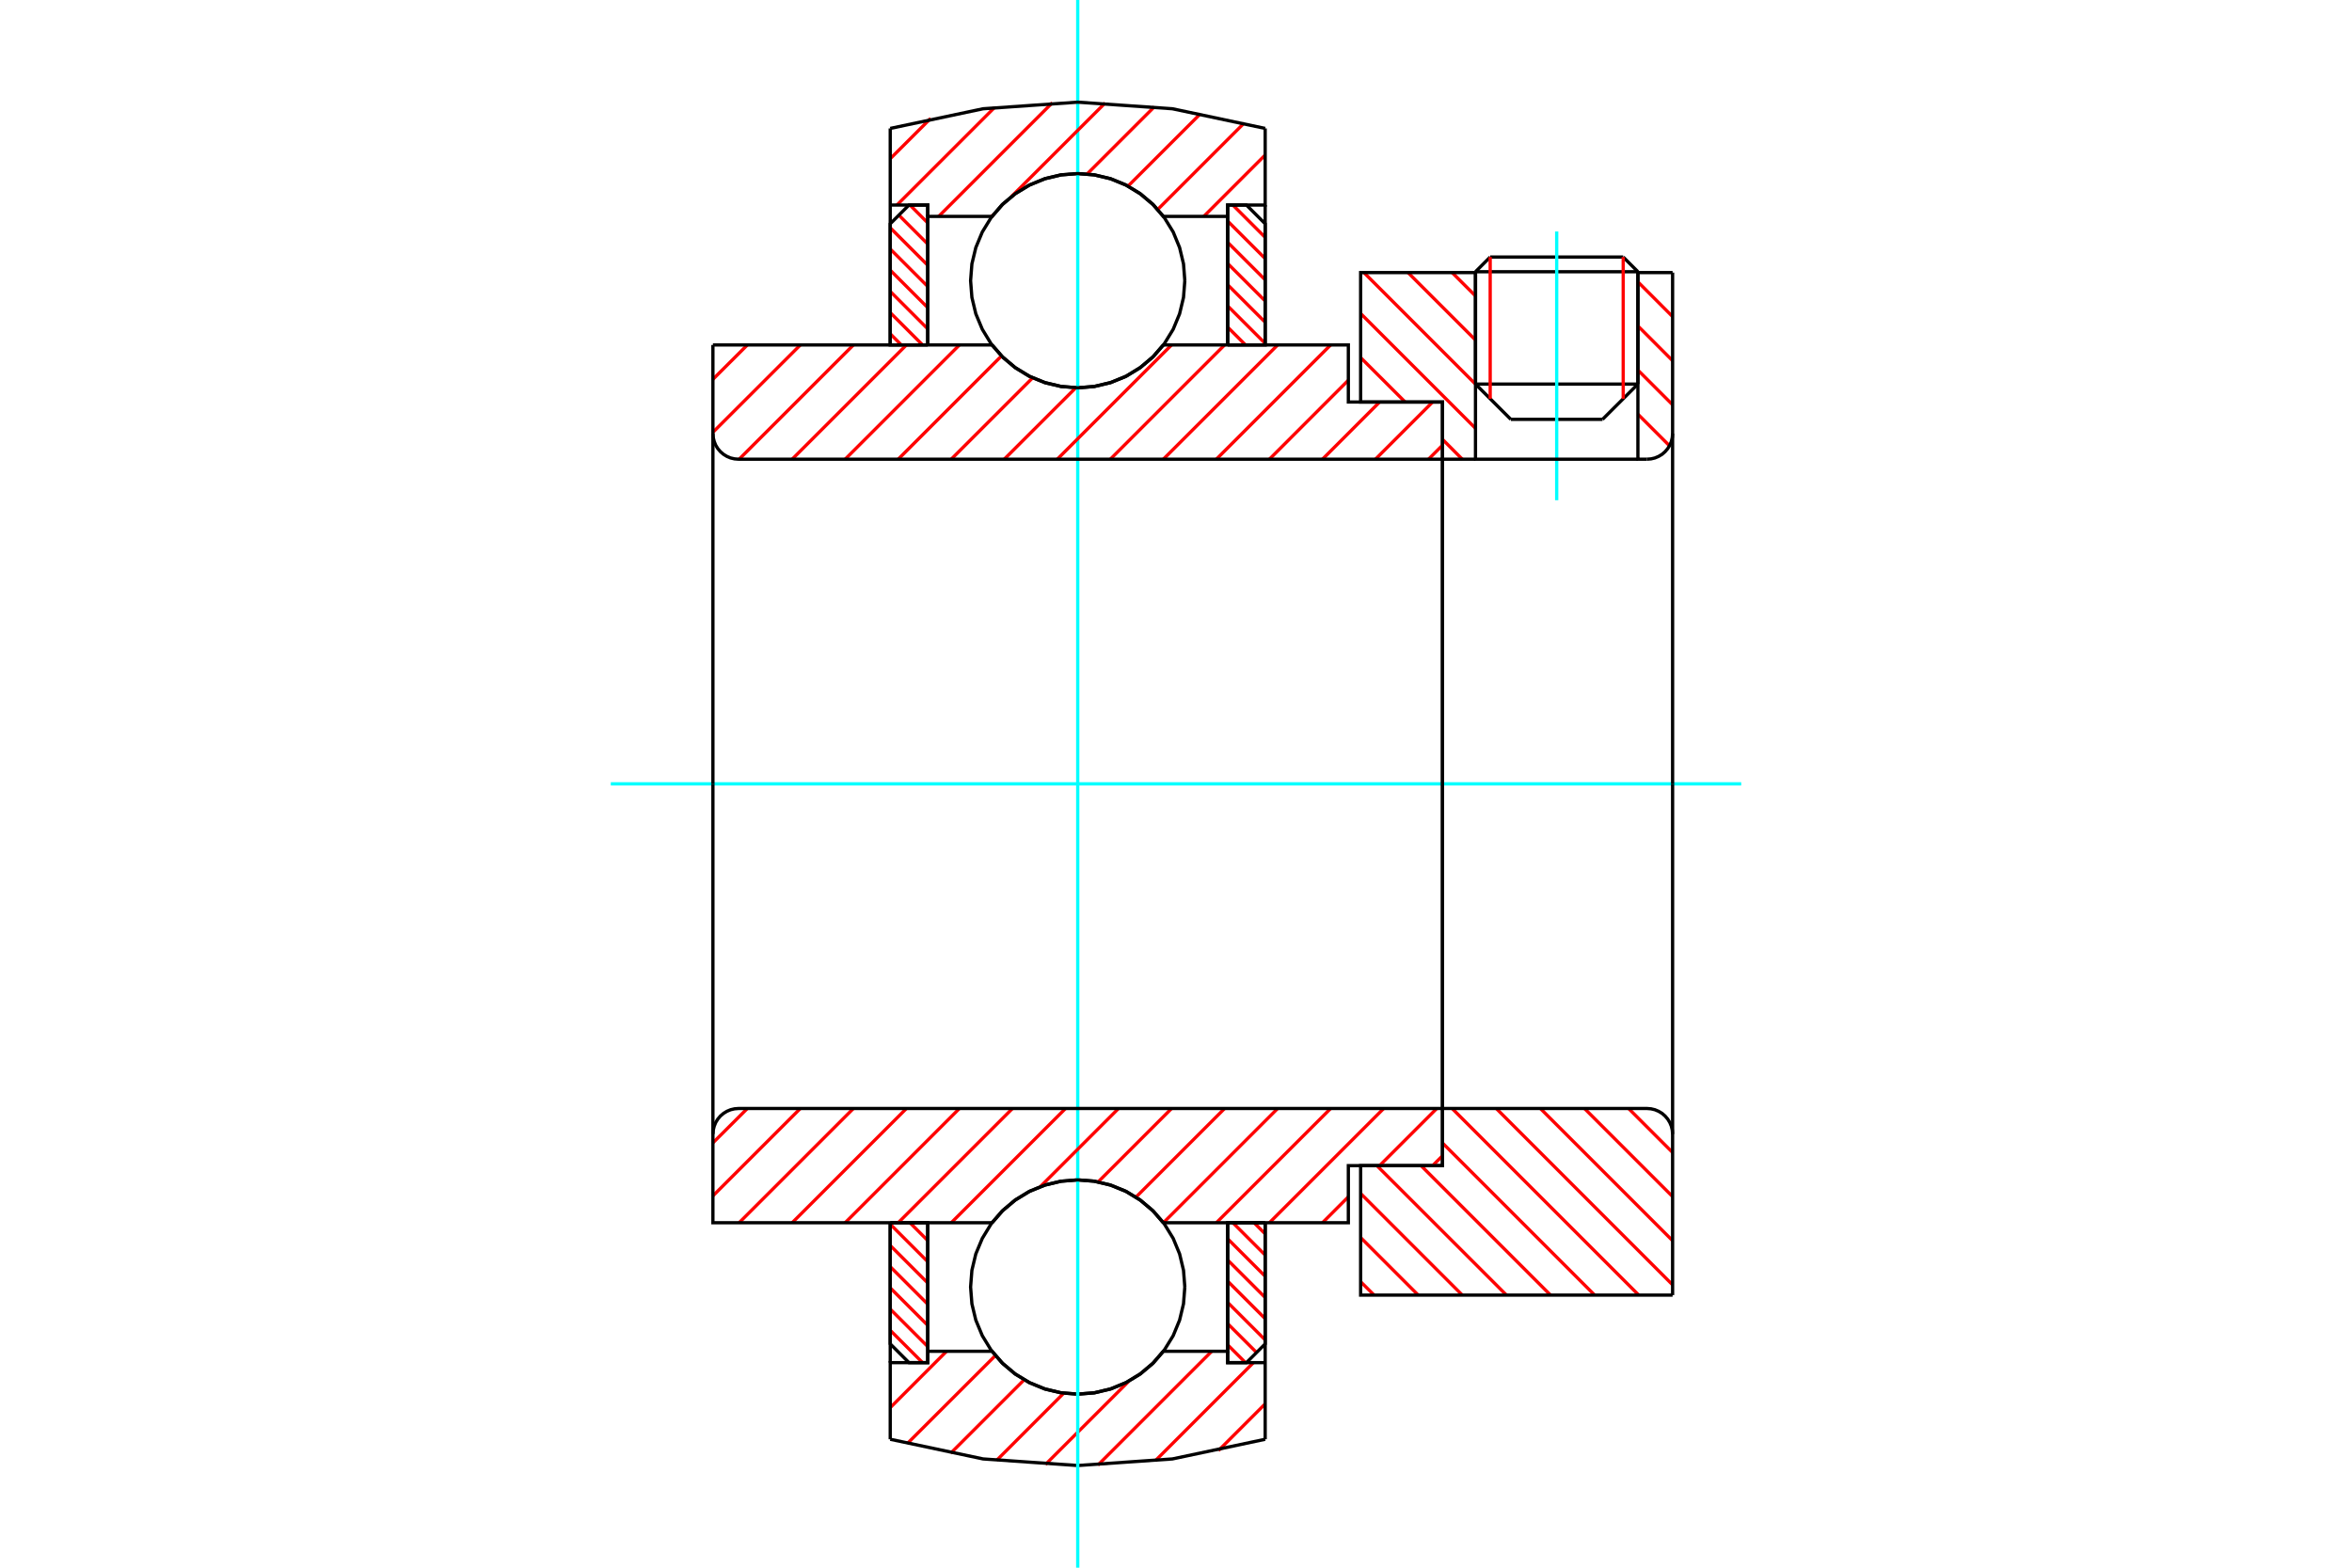 <?xml version="1.0" standalone="no"?>
<!DOCTYPE svg PUBLIC "-//W3C//DTD SVG 1.1//EN"
	"http://www.w3.org/Graphics/SVG/1.1/DTD/svg11.dtd">
<svg xmlns="http://www.w3.org/2000/svg" height="100%" width="100%" viewBox="0 0 36000 24000">
	<rect x="-1800" y="-1200" width="39600" height="26400" style="fill:#FFF"/>
	<g style="fill:none; fill-rule:evenodd" transform="matrix(1 0 0 1 0 0)">
		<g style="fill:none; stroke:#000; stroke-width:50; shape-rendering:geometricPrecision">
			<line x1="25070" y1="4160" x2="22584" y2="4160"/>
			<line x1="22809" y1="3935" x2="24845" y2="3935"/>
			<line x1="22584" y1="5880" x2="25070" y2="5880"/>
			<line x1="24529" y1="6420" x2="23125" y2="6420"/>
			<line x1="22809" y1="3935" x2="22584" y2="4160"/>
			<line x1="25070" y1="4160" x2="24845" y2="3935"/>
			<line x1="24529" y1="6420" x2="25070" y2="5880"/>
			<line x1="22584" y1="5880" x2="23125" y2="6420"/>
			<line x1="22584" y1="4160" x2="22584" y2="5880"/>
			<line x1="25070" y1="5880" x2="25070" y2="4160"/>
		</g>
		<g style="fill:none; stroke:#0FF; stroke-width:50; shape-rendering:geometricPrecision">
			<line x1="23827" y1="7658" x2="23827" y2="3544"/>
		</g>
		<g style="fill:none; stroke:#F00; stroke-width:50; shape-rendering:geometricPrecision">
			<line x1="24845" y1="3935" x2="24845" y2="6105"/>
			<line x1="22809" y1="6105" x2="22809" y2="3935"/>
			<line x1="13626" y1="20366" x2="14121" y2="20861"/>
			<line x1="13626" y1="20041" x2="14200" y2="20615"/>
			<line x1="13626" y1="19716" x2="14200" y2="20290"/>
			<line x1="13626" y1="19392" x2="14200" y2="19966"/>
			<line x1="13626" y1="19067" x2="14200" y2="19641"/>
			<line x1="13626" y1="18742" x2="14200" y2="19316"/>
			<line x1="13928" y1="18719" x2="14200" y2="18992"/>
		</g>
		<g style="fill:none; stroke:#000; stroke-width:50; shape-rendering:geometricPrecision">
			<polyline points="13626,18719 13626,20574 13913,20861 14200,20861 14200,18719 13626,18719"/>
		</g>
		<g style="fill:none; stroke:#0FF; stroke-width:50; shape-rendering:geometricPrecision">
			<line x1="9349" y1="12000" x2="26651" y2="12000"/>
		</g>
		<g style="fill:none; stroke:#F00; stroke-width:50; shape-rendering:geometricPrecision">
			<line x1="13626" y1="5110" x2="13796" y2="5281"/>
			<line x1="13626" y1="4786" x2="14121" y2="5281"/>
			<line x1="13626" y1="4461" x2="14200" y2="5035"/>
			<line x1="13626" y1="4136" x2="14200" y2="4710"/>
			<line x1="13626" y1="3812" x2="14200" y2="4386"/>
			<line x1="13626" y1="3487" x2="14200" y2="4061"/>
			<line x1="13758" y1="3294" x2="14200" y2="3736"/>
			<line x1="13928" y1="3139" x2="14200" y2="3412"/>
		</g>
		<g style="fill:none; stroke:#000; stroke-width:50; shape-rendering:geometricPrecision">
			<polyline points="14200,5281 14200,3139 13913,3139 13626,3426 13626,5281 14200,5281"/>
		</g>
		<g style="fill:none; stroke:#F00; stroke-width:50; shape-rendering:geometricPrecision">
			<line x1="19195" y1="18719" x2="19365" y2="18890"/>
			<line x1="18870" y1="18719" x2="19365" y2="19214"/>
			<line x1="18791" y1="18965" x2="19365" y2="19539"/>
			<line x1="18791" y1="19290" x2="19365" y2="19864"/>
			<line x1="18791" y1="19614" x2="19365" y2="20188"/>
			<line x1="18791" y1="19939" x2="19365" y2="20513"/>
			<line x1="18791" y1="20264" x2="19233" y2="20706"/>
			<line x1="18791" y1="20588" x2="19064" y2="20861"/>
		</g>
		<g style="fill:none; stroke:#000; stroke-width:50; shape-rendering:geometricPrecision">
			<polyline points="19365,18719 19365,20574 19078,20861 18791,20861 18791,18719 19365,18719"/>
		</g>
		<g style="fill:none; stroke:#F00; stroke-width:50; shape-rendering:geometricPrecision">
			<line x1="18870" y1="3139" x2="19365" y2="3634"/>
			<line x1="18791" y1="3385" x2="19365" y2="3959"/>
			<line x1="18791" y1="3710" x2="19365" y2="4284"/>
			<line x1="18791" y1="4034" x2="19365" y2="4608"/>
			<line x1="18791" y1="4359" x2="19365" y2="4933"/>
			<line x1="18791" y1="4684" x2="19365" y2="5258"/>
			<line x1="18791" y1="5008" x2="19064" y2="5281"/>
		</g>
		<g style="fill:none; stroke:#000; stroke-width:50; shape-rendering:geometricPrecision">
			<polyline points="18791,5281 18791,3139 19078,3139 19365,3426 19365,5281 18791,5281"/>
			<polyline points="18135,4297 18115,4040 18055,3790 17957,3552 17822,3333 17655,3137 17459,2970 17240,2836 17002,2737 16752,2677 16496,2657 16239,2677 15989,2737 15751,2836 15532,2970 15336,3137 15169,3333 15035,3552 14936,3790 14876,4040 14856,4297 14876,4553 14936,4804 15035,5041 15169,5261 15336,5456 15532,5623 15751,5758 15989,5856 16239,5916 16496,5937 16752,5916 17002,5856 17240,5758 17459,5623 17655,5456 17822,5261 17957,5041 18055,4804 18115,4553 18135,4297"/>
			<polyline points="18135,19703 18115,19447 18055,19196 17957,18959 17822,18739 17655,18544 17459,18377 17240,18242 17002,18144 16752,18084 16496,18063 16239,18084 15989,18144 15751,18242 15532,18377 15336,18544 15169,18739 15035,18959 14936,19196 14876,19447 14856,19703 14876,19960 14936,20210 15035,20448 15169,20667 15336,20863 15532,21030 15751,21164 15989,21263 16239,21323 16496,21343 16752,21323 17002,21263 17240,21164 17459,21030 17655,20863 17822,20667 17957,20448 18055,20210 18115,19960 18135,19703"/>
		</g>
		<g style="fill:none; stroke:#F00; stroke-width:50; shape-rendering:geometricPrecision">
			<line x1="24927" y1="16970" x2="25601" y2="17644"/>
			<line x1="24252" y1="16970" x2="25601" y2="18319"/>
			<line x1="23577" y1="16970" x2="25601" y2="18994"/>
			<line x1="22902" y1="16970" x2="25601" y2="19670"/>
			<line x1="22226" y1="16970" x2="25083" y2="19827"/>
			<line x1="22079" y1="17498" x2="24408" y2="19827"/>
			<line x1="21751" y1="17845" x2="23733" y2="19827"/>
			<line x1="21075" y1="17845" x2="23058" y2="19827"/>
			<line x1="20826" y1="18271" x2="22382" y2="19827"/>
			<line x1="20826" y1="18946" x2="21707" y2="19827"/>
			<line x1="20826" y1="19622" x2="21032" y2="19827"/>
		</g>
		<g style="fill:none; stroke:#000; stroke-width:50; shape-rendering:geometricPrecision">
			<line x1="25601" y1="12000" x2="25601" y2="19827"/>
			<polyline points="25601,17362 25596,17301 25582,17241 25558,17184 25526,17132 25486,17085 25440,17045 25387,17013 25330,16989 25271,16975 25209,16970 22079,16970 22079,12000"/>
			<polyline points="22079,16970 22079,17845 20826,17845 20826,19827 25601,19827"/>
		</g>
		<g style="fill:none; stroke:#F00; stroke-width:50; shape-rendering:geometricPrecision">
			<line x1="25070" y1="4315" x2="25601" y2="4847"/>
			<line x1="25070" y1="4990" x2="25601" y2="5522"/>
			<line x1="25070" y1="5666" x2="25601" y2="6197"/>
			<line x1="25070" y1="6341" x2="25554" y2="6825"/>
			<line x1="22226" y1="4173" x2="22584" y2="4531"/>
			<line x1="25070" y1="7016" x2="25083" y2="7030"/>
			<line x1="21551" y1="4173" x2="22584" y2="5206"/>
			<line x1="20876" y1="4173" x2="22584" y2="5881"/>
			<line x1="20826" y1="4799" x2="22584" y2="6557"/>
			<line x1="20826" y1="5474" x2="21508" y2="6155"/>
			<line x1="22079" y1="6726" x2="22382" y2="7030"/>
			<line x1="20826" y1="6149" x2="20833" y2="6155"/>
		</g>
		<g style="fill:none; stroke:#000; stroke-width:50; shape-rendering:geometricPrecision">
			<line x1="25601" y1="12000" x2="25601" y2="4173"/>
			<polyline points="25209,7030 25271,7025 25330,7011 25387,6987 25440,6955 25486,6915 25526,6868 25558,6816 25582,6759 25596,6699 25601,6638"/>
			<polyline points="25209,7030 25070,7030 25070,4173"/>
			<polyline points="25070,7030 22584,7030 22584,4173"/>
			<polyline points="22584,7030 22079,7030 22079,12000"/>
			<polyline points="22079,7030 22079,6155 20826,6155 20826,4173 22584,4173"/>
			<line x1="25070" y1="4173" x2="25601" y2="4173"/>
		</g>
		<g style="fill:none; stroke:#F00; stroke-width:50; shape-rendering:geometricPrecision">
			<line x1="19365" y1="21492" x2="18650" y2="22207"/>
			<line x1="19185" y1="20861" x2="17681" y2="22365"/>
			<line x1="18547" y1="20687" x2="16804" y2="22430"/>
			<line x1="17280" y1="21143" x2="16002" y2="22420"/>
			<line x1="16282" y1="21328" x2="15254" y2="22357"/>
			<line x1="15676" y1="21123" x2="14551" y2="22248"/>
			<line x1="15236" y1="20752" x2="13887" y2="22100"/>
			<line x1="14488" y1="20687" x2="13626" y2="21550"/>
		</g>
		<g style="fill:none; stroke:#000; stroke-width:50; shape-rendering:geometricPrecision">
			<polyline points="19365,18719 19365,20861 19365,22034"/>
			<polyline points="13626,22034 15047,22335 16496,22436 17945,22335 19365,22034"/>
			<polyline points="13626,22034 13626,20861 14200,20861 14200,20687 14200,18719"/>
			<polyline points="14200,20687 15184,20687 15351,20877 15545,21039 15762,21170 15997,21265 16243,21323 16496,21343 16748,21323 16994,21265 17229,21170 17446,21039 17640,20877 17807,20687 18791,20687 18791,18719"/>
			<polyline points="18791,20687 18791,20861 19365,20861"/>
			<line x1="13626" y1="20861" x2="13626" y2="18719"/>
		</g>
		<g style="fill:none; stroke:#0FF; stroke-width:50; shape-rendering:geometricPrecision">
			<line x1="16496" y1="24000" x2="16496" y2="0"/>
		</g>
		<g style="fill:none; stroke:#F00; stroke-width:50; shape-rendering:geometricPrecision">
			<line x1="19365" y1="2373" x2="18425" y2="3313"/>
			<line x1="19042" y1="1885" x2="17720" y2="3207"/>
			<line x1="18375" y1="1740" x2="17266" y2="2849"/>
			<line x1="17668" y1="1635" x2="16639" y2="2664"/>
			<line x1="16916" y1="1576" x2="15484" y2="3007"/>
			<line x1="15203" y1="3288" x2="15178" y2="3313"/>
			<line x1="16108" y1="1572" x2="14367" y2="3313"/>
			<line x1="15221" y1="1647" x2="13729" y2="3139"/>
			<line x1="14245" y1="1812" x2="13626" y2="2430"/>
		</g>
		<g style="fill:none; stroke:#000; stroke-width:50; shape-rendering:geometricPrecision">
			<polyline points="13626,5281 13626,3139 13626,1966"/>
			<polyline points="19365,1966 17945,1665 16496,1564 15047,1665 13626,1966"/>
			<polyline points="19365,1966 19365,3139 18791,3139 18791,3313 18791,5281"/>
			<polyline points="18791,3313 17807,3313 17640,3123 17446,2961 17229,2830 16994,2735 16748,2677 16496,2657 16243,2677 15997,2735 15762,2830 15545,2961 15351,3123 15184,3313 14200,3313 14200,5281"/>
			<polyline points="14200,3313 14200,3139 13626,3139"/>
			<line x1="19365" y1="3139" x2="19365" y2="5281"/>
		</g>
		<g style="fill:none; stroke:#F00; stroke-width:50; shape-rendering:geometricPrecision">
			<line x1="22079" y1="17694" x2="21928" y2="17845"/>
			<line x1="21991" y1="16970" x2="21116" y2="17845"/>
			<line x1="20638" y1="18322" x2="20242" y2="18719"/>
			<line x1="21179" y1="16970" x2="19430" y2="18719"/>
			<line x1="20367" y1="16970" x2="18618" y2="18719"/>
			<line x1="19556" y1="16970" x2="17807" y2="18719"/>
			<line x1="18744" y1="16970" x2="17387" y2="18327"/>
			<line x1="17932" y1="16970" x2="16808" y2="18094"/>
			<line x1="17120" y1="16970" x2="15923" y2="18167"/>
			<line x1="16309" y1="16970" x2="14560" y2="18719"/>
			<line x1="15497" y1="16970" x2="13748" y2="18719"/>
			<line x1="14685" y1="16970" x2="12936" y2="18719"/>
			<line x1="13874" y1="16970" x2="12125" y2="18719"/>
			<line x1="13062" y1="16970" x2="11313" y2="18719"/>
			<line x1="12250" y1="16970" x2="10912" y2="18308"/>
			<line x1="11439" y1="16970" x2="10912" y2="17496"/>
		</g>
		<g style="fill:none; stroke:#000; stroke-width:50; shape-rendering:geometricPrecision">
			<line x1="22079" y1="12000" x2="22079" y2="17845"/>
			<polyline points="22079,16970 11304,16970 11243,16975 11183,16989 11126,17013 11074,17045 11027,17085 10987,17132 10955,17184 10932,17241 10917,17301 10912,17362 10912,18719 11486,18719 15184,18719"/>
			<polyline points="17807,18719 17640,18529 17446,18367 17229,18236 16994,18141 16748,18083 16496,18063 16243,18083 15997,18141 15762,18236 15545,18367 15351,18529 15184,18719"/>
			<polyline points="17807,18719 20638,18719 20638,17845 22079,17845"/>
			<line x1="10912" y1="12000" x2="10912" y2="17362"/>
		</g>
		<g style="fill:none; stroke:#F00; stroke-width:50; shape-rendering:geometricPrecision">
			<line x1="22079" y1="6816" x2="21865" y2="7030"/>
			<line x1="21928" y1="6155" x2="21053" y2="7030"/>
			<line x1="21116" y1="6155" x2="20242" y2="7030"/>
			<line x1="20638" y1="5821" x2="19430" y2="7030"/>
			<line x1="20367" y1="5281" x2="18618" y2="7030"/>
			<line x1="19556" y1="5281" x2="17806" y2="7030"/>
			<line x1="18744" y1="5281" x2="16995" y2="7030"/>
			<line x1="17932" y1="5281" x2="16183" y2="7030"/>
			<line x1="16466" y1="5936" x2="15371" y2="7030"/>
			<line x1="15806" y1="5784" x2="14560" y2="7030"/>
			<line x1="15329" y1="5449" x2="13748" y2="7030"/>
			<line x1="14685" y1="5281" x2="12936" y2="7030"/>
			<line x1="13874" y1="5281" x2="12125" y2="7030"/>
			<line x1="13062" y1="5281" x2="11313" y2="7030"/>
			<line x1="12250" y1="5281" x2="10912" y2="6618"/>
			<line x1="11439" y1="5281" x2="10912" y2="5807"/>
		</g>
		<g style="fill:none; stroke:#000; stroke-width:50; shape-rendering:geometricPrecision">
			<line x1="10912" y1="12000" x2="10912" y2="5281"/>
			<polyline points="10912,6638 10917,6699 10932,6759 10955,6816 10987,6868 11027,6915 11074,6955 11126,6987 11183,7011 11243,7025 11304,7030 22079,7030 22079,6155 20638,6155 20638,5281 17807,5281"/>
			<polyline points="15184,5281 15351,5471 15545,5633 15762,5764 15997,5859 16243,5917 16496,5937 16748,5917 16994,5859 17229,5764 17446,5633 17640,5471 17807,5281"/>
			<polyline points="15184,5281 11486,5281 10912,5281"/>
			<line x1="22079" y1="12000" x2="22079" y2="7030"/>
		</g>
	</g>
</svg>
